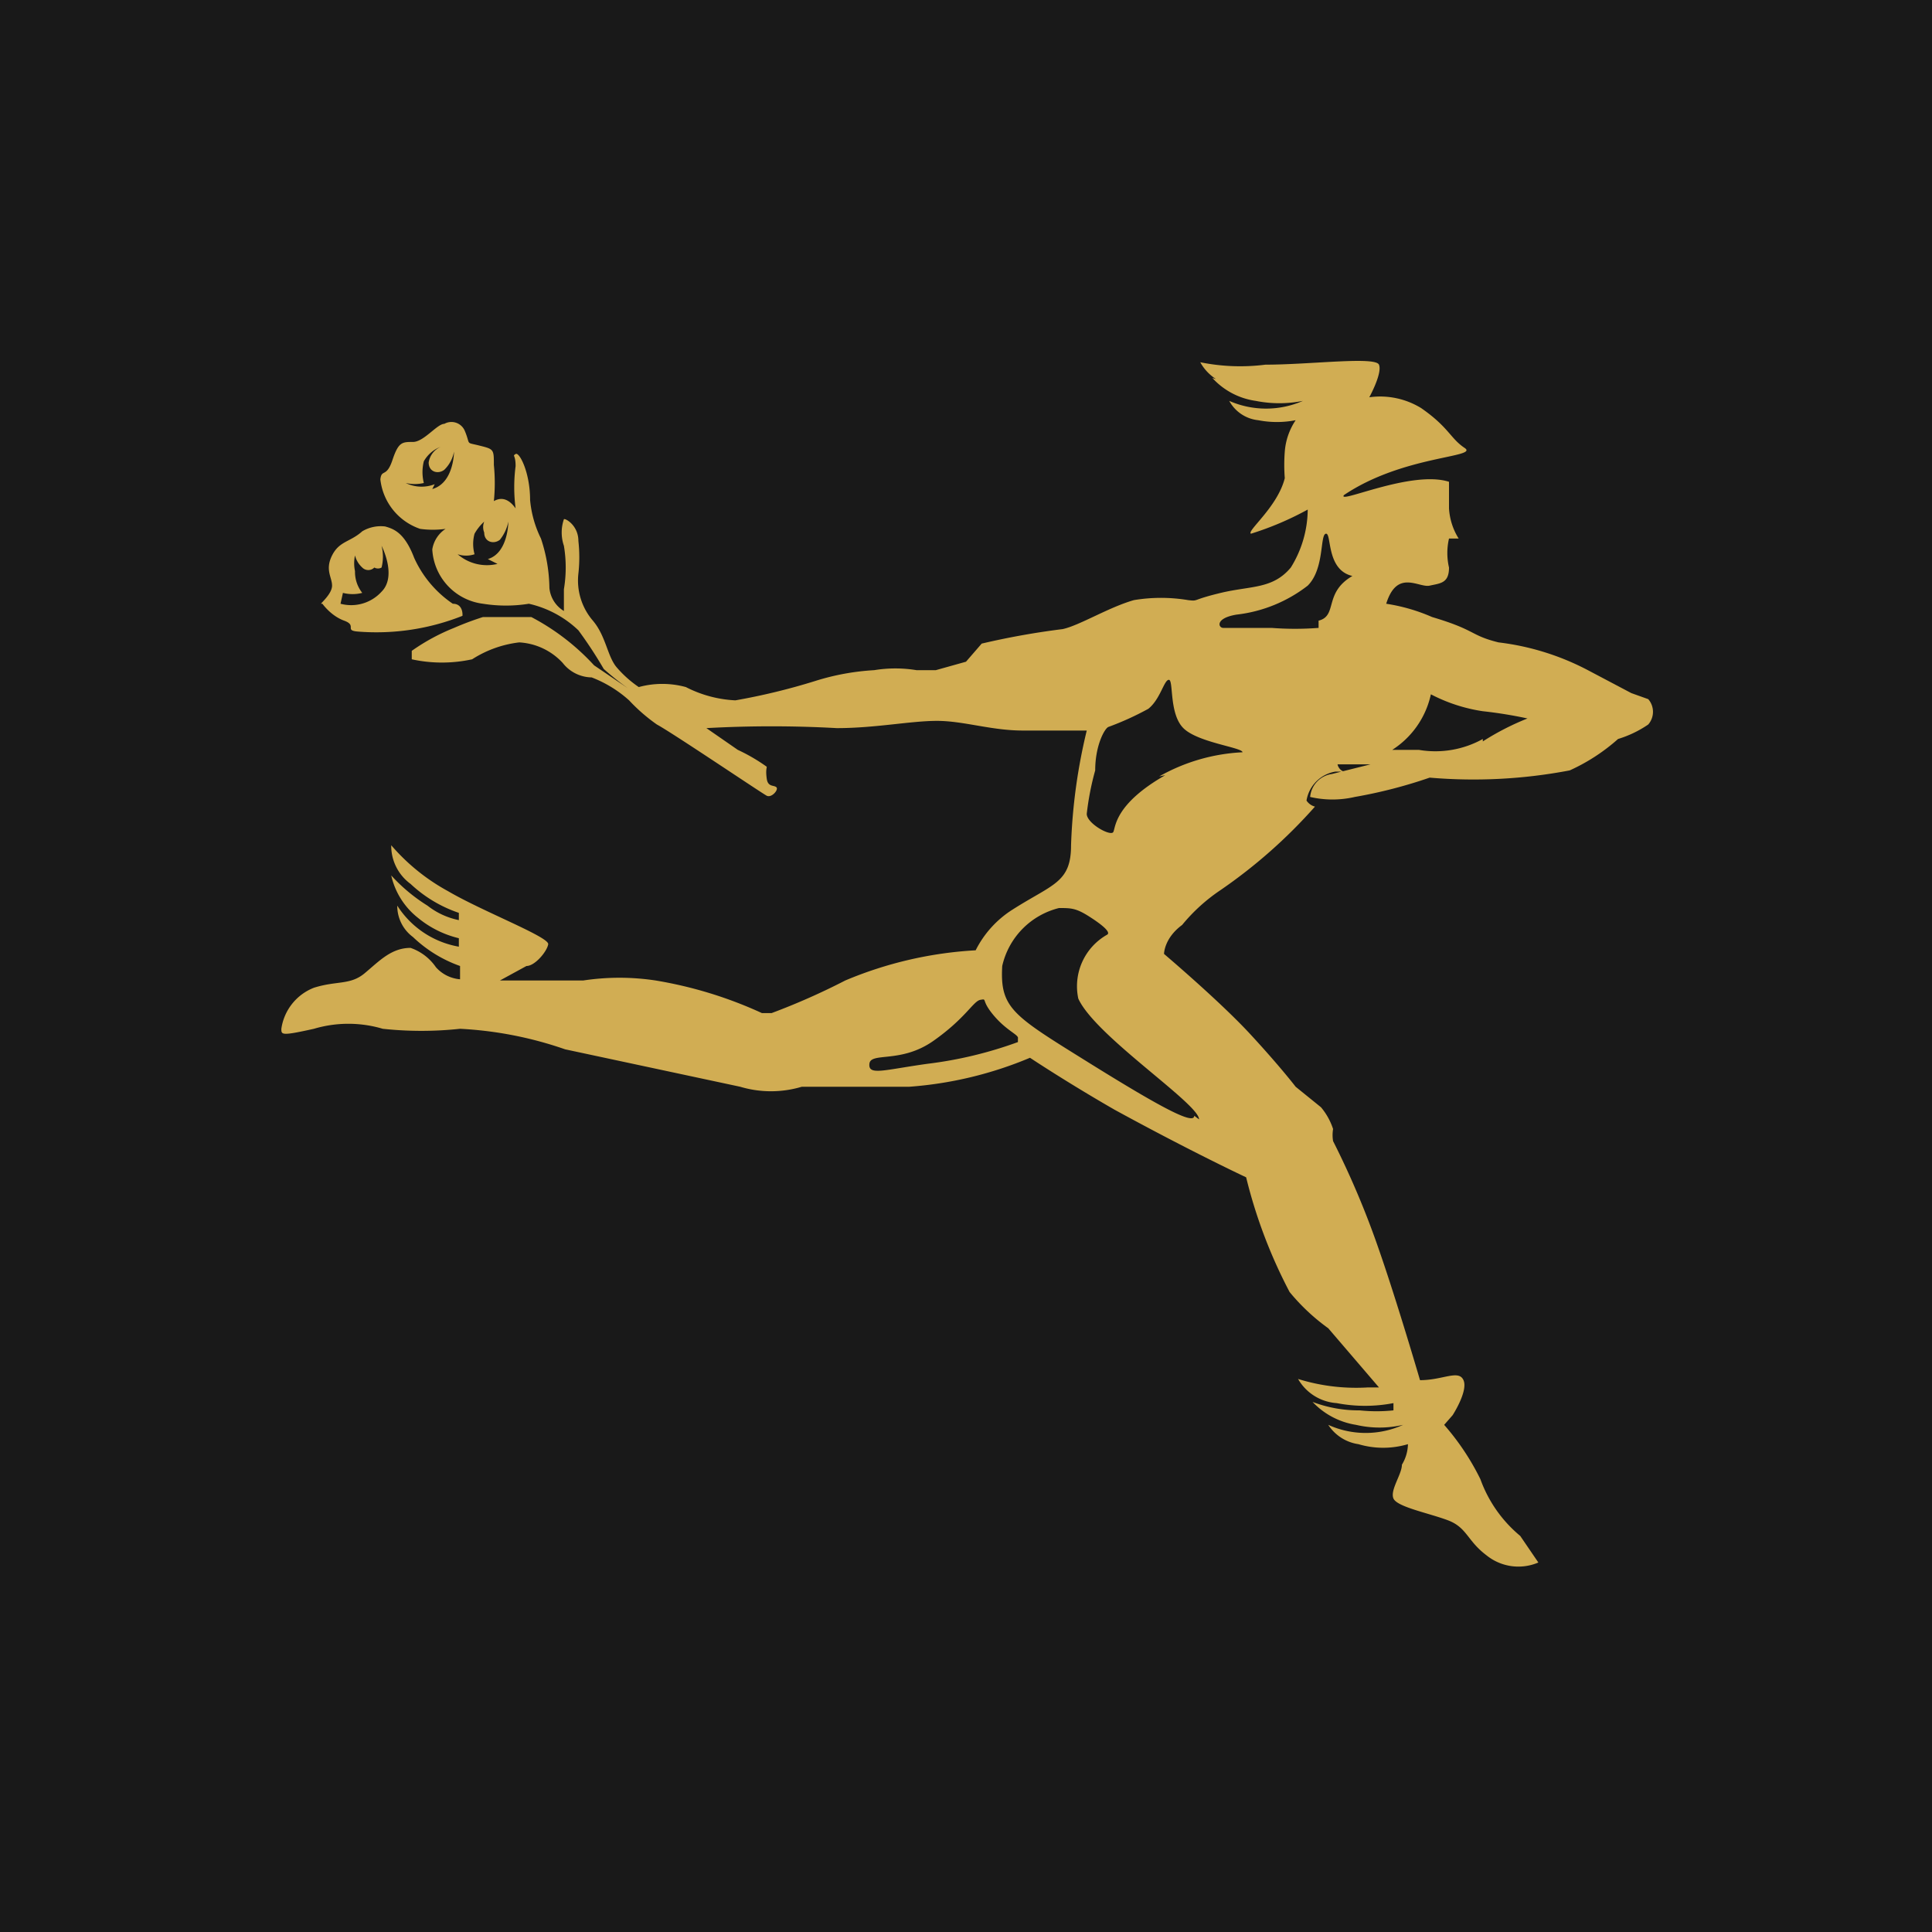 <svg id="SVG_favicon" xmlns="http://www.w3.org/2000/svg" viewBox="0 0 16 16">
  <rect width="16" height="16" fill="#191919"/>
  <path d="M12.28,6.12a.81.81,0,0,1-.53.09h-.22a.73.73,0,0,0,.32-.46,1.36,1.36,0,0,0,.43.14,3.57,3.57,0,0,1,.37.06,2.18,2.18,0,0,0-.37.19m-1.36-.94a2.56,2.56,0,0,1-.39,0c-.17,0-.36,0-.4,0s-.07-.08.11-.11a1.18,1.18,0,0,0,.59-.24c.14-.14.1-.42.15-.43s0,.3.22.35c-.24.14-.12.33-.28.37M9.65,6.42c-.42.24-.41.43-.43.47S9,6.82,9,6.74a2.29,2.29,0,0,1,.07-.36c0-.21.08-.35.11-.36a2.41,2.41,0,0,0,.33-.15c.1-.08.13-.24.17-.24s0,.28.12.4.49.16.49.2a1.55,1.55,0,0,0-.69.2m.29,2.81c0,.08-.28-.07-.89-.45S8.28,8.35,8.3,8a.64.64,0,0,1,.47-.48c.1,0,.14,0,.25.07s.18.13.15.15a.49.49,0,0,0-.24.53c.14.31,1,.87,1,1m-1.5-.64a3.36,3.36,0,0,1-.75.18c-.36.05-.49.1-.48,0s.26,0,.53-.19.33-.33.39-.34,0,0,.11.13.21.16.2.19M4.12,4.67a.37.37,0,0,1-.33-.08s0,0,0,0a.22.22,0,0,0,.14,0,.32.32,0,0,1,0-.17.39.39,0,0,1,.08-.1s0,0,0,0a.12.12,0,0,0,0,.09c0,.08.08.1.13.06a.35.35,0,0,0,.07-.15s0,0,0,0,0,.26-.17.31m-.44-.62A.3.3,0,0,1,3.36,4s0-.05,0,0a.33.33,0,0,0,.15,0,.37.37,0,0,1,0-.18.27.27,0,0,1,.14-.12s0,0,0,0a.17.17,0,0,0-.1.13c0,.08.08.1.13.06a.28.28,0,0,0,.08-.15s0,0,0,0,0,.26-.18.31m9.93,1.69h0l-.36-.19a2.13,2.13,0,0,0-.74-.23c-.24-.06-.18-.1-.55-.21A1.51,1.51,0,0,0,11.48,5c.09-.29.27-.13.36-.15S12,4.83,12,4.7A.53.53,0,0,1,12,4.46l.08,0a0,0,0,0,0,0,0A.53.53,0,0,1,12,4.21c0-.1,0-.18,0-.22-.31-.1-.93.19-.87.11.49-.33,1.12-.31,1-.39s-.13-.17-.36-.33a.65.65,0,0,0-.43-.09s.11-.2.08-.27-.57,0-.94,0A1.66,1.66,0,0,1,9.94,3a.39.39,0,0,0,.31.2,1.19,1.19,0,0,0,.46,0s0,0,0,0a.92.92,0,0,1-.29,0,1.59,1.59,0,0,1-.38-.07.6.6,0,0,0,.36.19,1,1,0,0,0,.39,0l0,0a.76.76,0,0,1-.61,0,.31.31,0,0,0,.24.16.81.81,0,0,0,.31,0,.54.54,0,0,0-.09.26,1.43,1.43,0,0,0,0,.22c-.06.24-.32.44-.28.46a2.55,2.55,0,0,0,.47-.2.92.92,0,0,1-.14.48c-.15.18-.33.15-.58.21s-.18.07-.27.06a1.36,1.36,0,0,0-.45,0c-.21.06-.45.21-.59.24a6.37,6.37,0,0,0-.67.12L8,5.48l-.25.07-.16,0a1.08,1.08,0,0,0-.35,0,2,2,0,0,0-.49.09,5.28,5.28,0,0,1-.66.16,1,1,0,0,1-.41-.11.74.74,0,0,0-.39,0,.93.93,0,0,1-.18-.16c-.08-.09-.09-.26-.2-.39a.51.51,0,0,1-.12-.39,1.22,1.22,0,0,0,0-.27c0-.13-.11-.19-.12-.18a.34.34,0,0,0,0,.22,1.09,1.09,0,0,1,0,.36c0,.07,0,.18,0,.18a.25.25,0,0,1-.12-.19,1.35,1.35,0,0,0-.07-.41.9.9,0,0,1-.09-.32c0-.23-.09-.4-.12-.38s0,0,0,.1a1.36,1.36,0,0,0,0,.35h0c-.05-.07-.11-.1-.18-.06l0,0a1.51,1.51,0,0,0,0-.3c0-.13,0-.13-.12-.16s-.07,0-.12-.12a.12.12,0,0,0-.17-.06c-.06,0-.17.15-.26.15s-.12,0-.17.15-.09.07-.1.16a.49.49,0,0,0,.33.41.78.78,0,0,0,.21,0,.25.25,0,0,0-.11.17A.48.48,0,0,0,4,5a1.2,1.2,0,0,0,.38,0,.87.87,0,0,1,.41.22A3.57,3.57,0,0,1,5,5.54a2.33,2.33,0,0,0,.2.16h0s0,0,0,0l-.28-.19a1.91,1.91,0,0,0-.52-.4s-.1,0-.21,0H4a2.5,2.5,0,0,0-.24.09,1.7,1.7,0,0,0-.35.19s0,.06,0,.07a1.17,1.17,0,0,0,.5,0,.92.92,0,0,1,.39-.14.53.53,0,0,1,.36.17.31.31,0,0,0,.24.12,1,1,0,0,1,.31.19A1.45,1.45,0,0,0,5.44,6c.13.07.87.57.91.59s.1-.05.08-.07-.07,0-.08-.07,0-.09,0-.1a1.49,1.49,0,0,0-.24-.14l-.26-.18a9.73,9.73,0,0,1,1.08,0c.32,0,.61-.06.83-.06s.45.08.71.08H9A4.66,4.66,0,0,0,8.87,7c0,.31-.15.32-.48.53a.85.85,0,0,0-.31.34A3.24,3.24,0,0,0,7,8.12a5.63,5.63,0,0,1-.61.27H6.31a3.45,3.45,0,0,0-.88-.27,2,2,0,0,0-.6,0H4.14L4.36,8c.07,0,.17-.12.18-.18S4,7.55,3.71,7.38A1.68,1.68,0,0,1,3.24,7a.39.39,0,0,0,.16.32,1.1,1.1,0,0,0,.4.24h0v.06a.62.62,0,0,1-.26-.12,1.42,1.42,0,0,1-.3-.25.62.62,0,0,0,.22.35.84.84,0,0,0,.34.17v.07a.76.76,0,0,1-.51-.34.32.32,0,0,0,.13.26A1.09,1.09,0,0,0,3.81,8v.11a.3.3,0,0,1-.2-.1.42.42,0,0,0-.21-.16c-.16,0-.26.11-.38.21s-.23.06-.42.12a.43.43,0,0,0-.27.34c0,.05,0,.06.27,0a1,1,0,0,1,.57,0,3,3,0,0,0,.64,0,3.13,3.13,0,0,1,.87.17L6.13,9A.89.89,0,0,0,6.64,9C7,9,7.13,9,7.53,9a3.17,3.17,0,0,0,1-.24s.3.2.7.43c.64.35,1.09.56,1.09.56a4.16,4.16,0,0,0,.36.95A1.69,1.69,0,0,0,11,11l.42.49h-.09a1.62,1.62,0,0,1-.58-.07.4.4,0,0,0,.32.2,1.24,1.24,0,0,0,.47,0s0,.06,0,.06a1.33,1.33,0,0,1-.28,0,1.07,1.07,0,0,1-.39-.07.63.63,0,0,0,.36.19.86.86,0,0,0,.39,0l0,0h0a.75.75,0,0,1-.62,0,.36.36,0,0,0,.25.16.72.72,0,0,0,.41,0,.34.34,0,0,1-.05.17c0,.08-.1.21-.07.28s.29.12.45.18.16.17.32.29a.42.42,0,0,0,.43.06s0,0-.15-.22a1.09,1.09,0,0,1-.33-.47,2.06,2.06,0,0,0-.3-.45l.07-.08s.13-.2.09-.29-.17,0-.36,0c0,0-.19-.65-.34-1.08a7.14,7.14,0,0,0-.38-.9.3.3,0,0,1,0-.1.54.54,0,0,0-.1-.18L10.73,9s-.13-.17-.38-.44-.71-.66-.71-.66,0-.13.15-.24a1.47,1.47,0,0,1,.32-.29,4.28,4.28,0,0,0,.78-.69h0a.12.12,0,0,1-.07-.05h0v0a.29.29,0,0,1,.24-.24l.08,0h0c-.05,0-.07-.07-.06-.06l.18,0h0c.08,0,.16,0,.09,0l-.32.08a.21.21,0,0,0-.18.19.82.82,0,0,0,.37,0,4,4,0,0,0,.62-.16A4.24,4.24,0,0,0,13,6.38a1.58,1.58,0,0,0,.4-.26A.91.91,0,0,0,13.65,6a.16.16,0,0,0,0-.21" fill="#d1ad53"/>
  <path d="M2.84,4.91a.32.32,0,0,0,.16,0,.28.28,0,0,1-.06-.18.31.31,0,0,1,0-.13s0,0,0,0A.2.2,0,0,0,3,4.7a.07.07,0,0,0,.1,0,.06.06,0,0,0,.06,0,.37.37,0,0,0,0-.18s0,0,0,0,.13.25,0,.38A.34.34,0,0,1,2.82,5s0,0,0,0M2.67,5s.07.1.18.14,0,.08.11.09a1.93,1.93,0,0,0,.87-.13S3.84,5,3.75,5a.91.91,0,0,1-.32-.38c-.08-.21-.17-.24-.24-.26A.3.3,0,0,0,3,4.4c-.1.09-.19.08-.25.2s0,.18,0,.25S2.65,5,2.66,5" fill="#d1ad53"/>
</svg>
